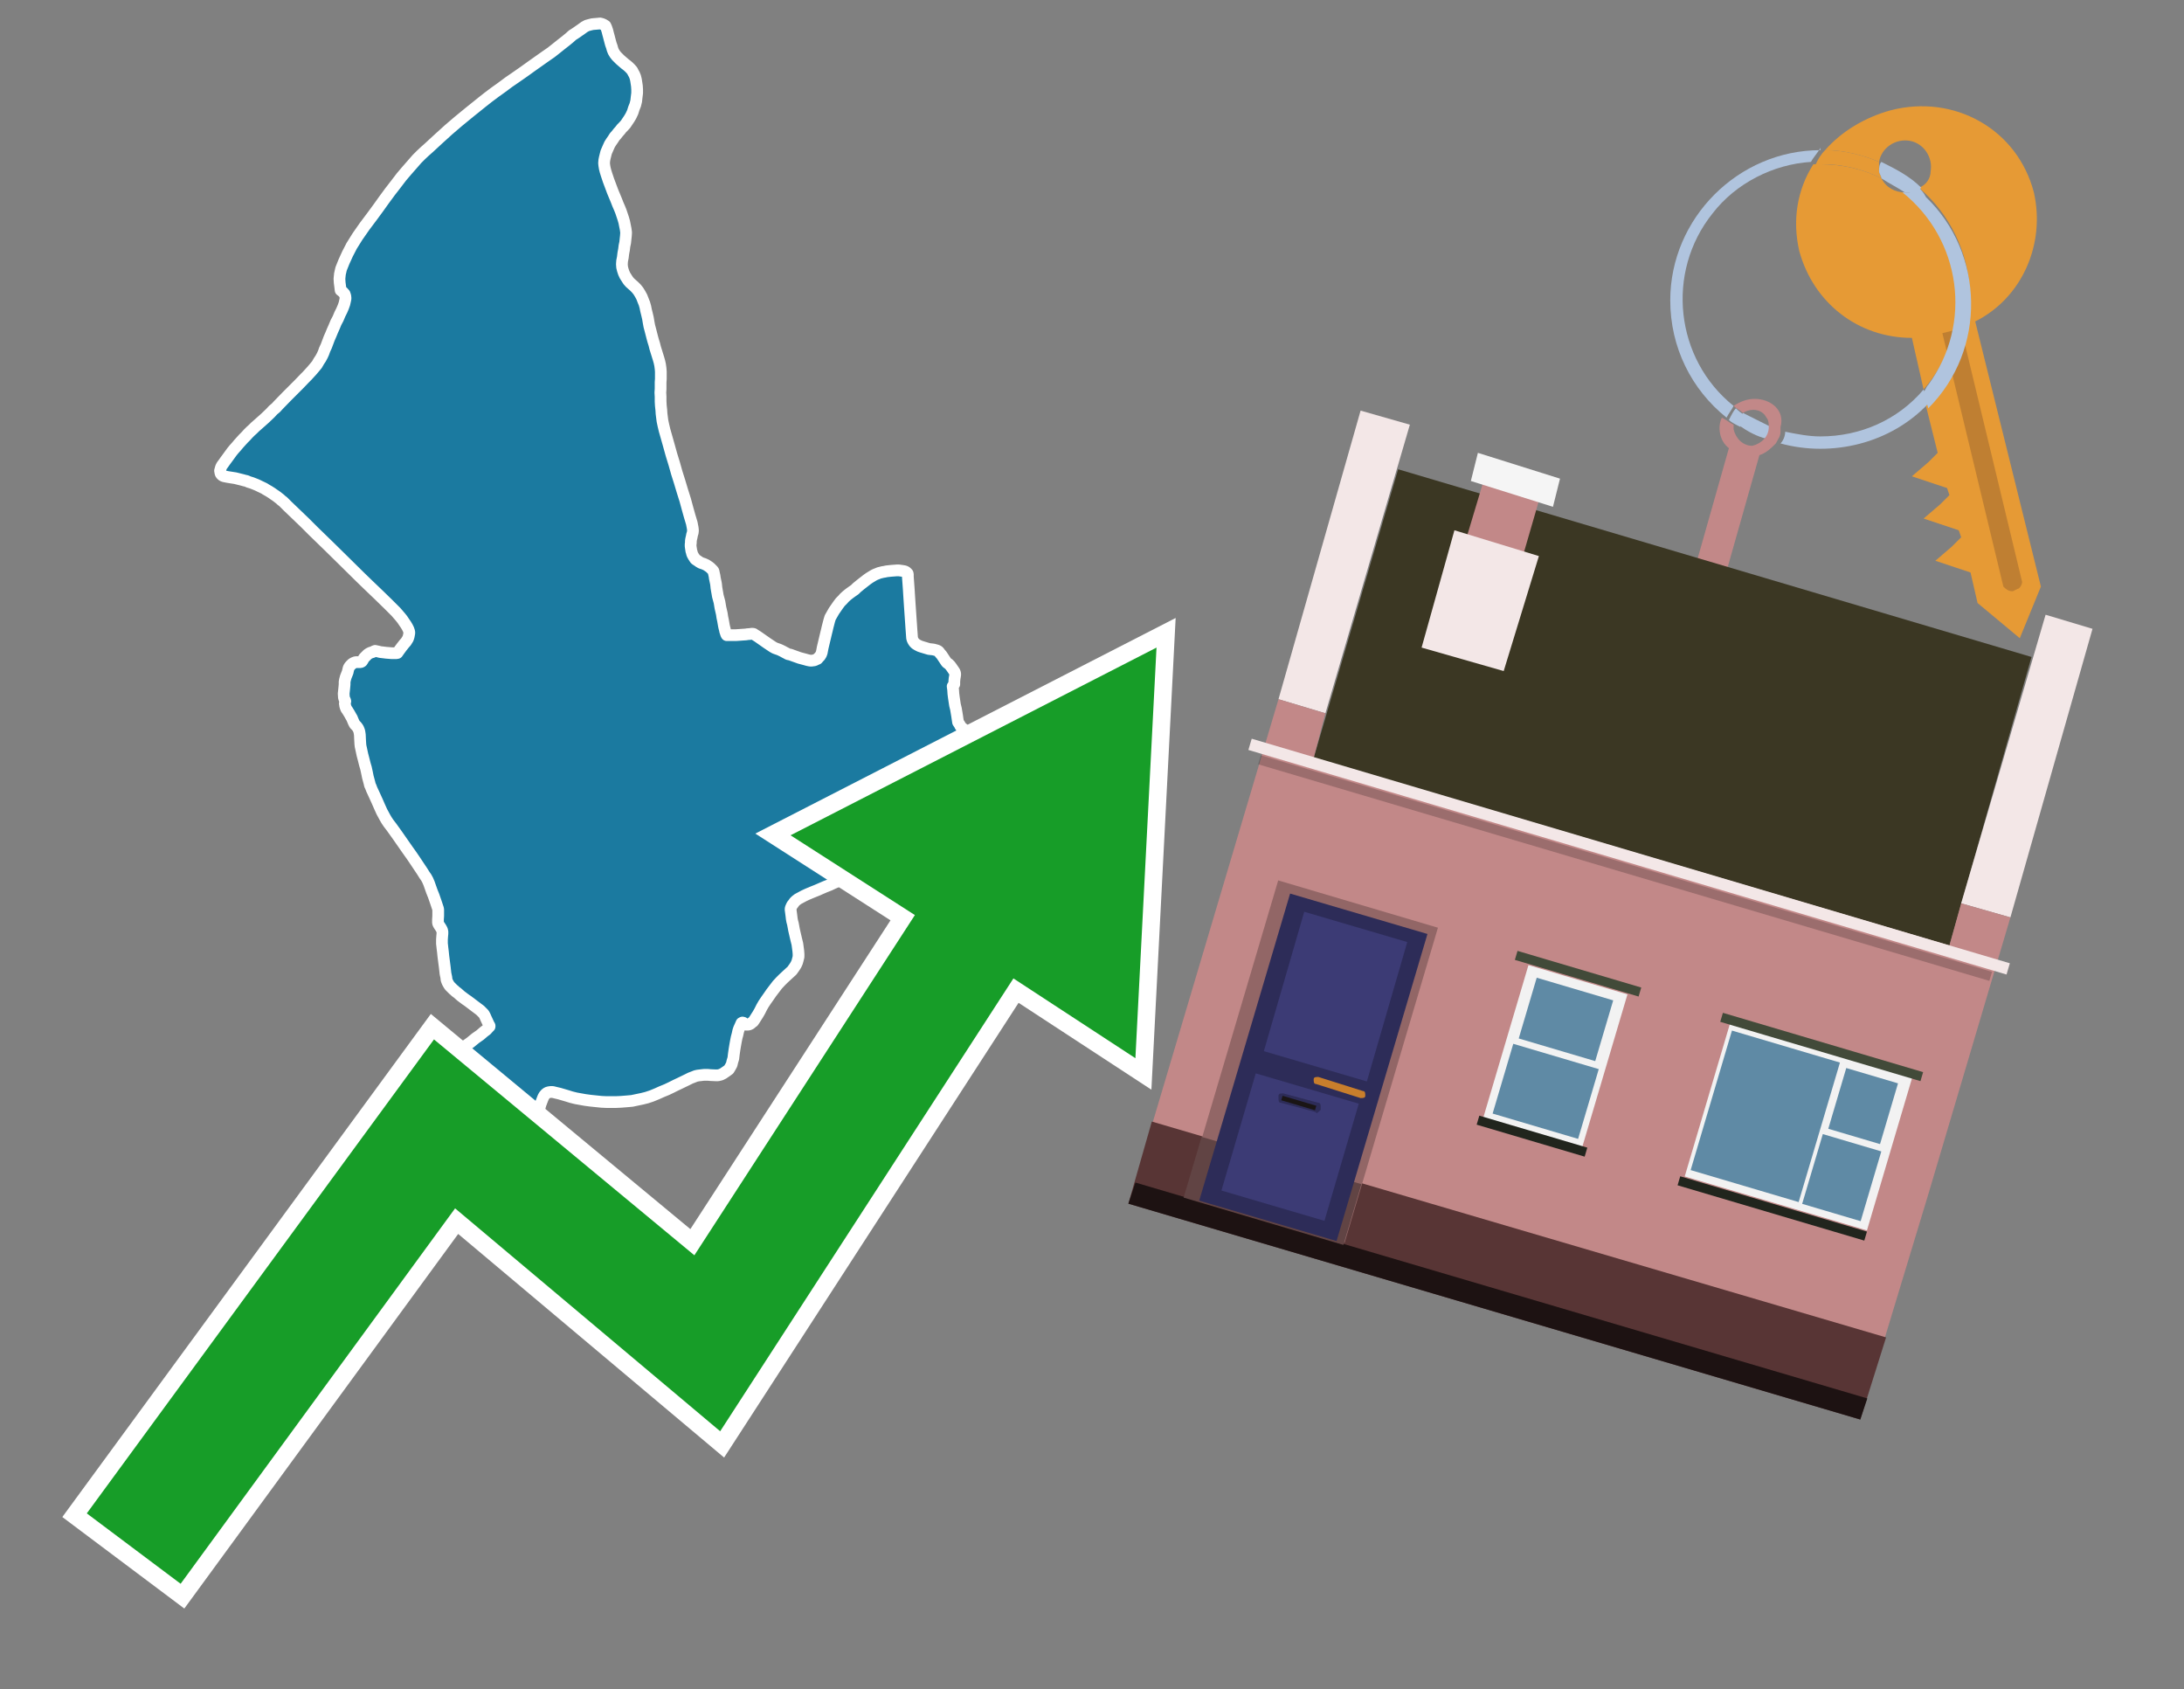 <?xml version="1.0" encoding="utf-8"?>
<!-- Generator: Adobe Illustrator 26.0.3, SVG Export Plug-In . SVG Version: 6.00 Build 0)  -->
<svg version="1.1" id="Text" xmlns="http://www.w3.org/2000/svg" xmlns:xlink="http://www.w3.org/1999/xlink" x="0px" y="0px"
	 width="93.1px" height="72px" viewBox="0 0 93.1 72" style="enable-background:new 0 0 93.1 72;" xml:space="preserve">
<rect x="0" y="0" width="93.1" height="72" fill="#808080" stroke="none"/>
<style type="text/css">
	.st0{fill:#1B7AA0;stroke:#FFFFFF;stroke-width:0.5;stroke-linejoin:round;}
	.st1{fill:none;stroke:#FFFFFF;stroke-width:1.5;stroke-miterlimit:10;}
	.st2{fill:#179D28;}
	.st3{fill:#E69A35;}
	.st4{fill:#B0C4DE;}
	.st5{fill:#C28888;}
	.st6{fill:#BF7F32;}
	.st7{fill-rule:evenodd;clip-rule:evenodd;fill:#3B3723;}
	.st8{fill-rule:evenodd;clip-rule:evenodd;fill:#F3E7E7;}
	.st9{fill-rule:evenodd;clip-rule:evenodd;fill:#C28888;}
	.st10{fill-rule:evenodd;clip-rule:evenodd;fill:#583535;}
	.st11{fill-rule:evenodd;clip-rule:evenodd;fill:#1D1212;}
	.st12{fill-rule:evenodd;clip-rule:evenodd;fill:#F5F5F5;}
	.st13{opacity:0.2;fill-rule:evenodd;clip-rule:evenodd;}
	.st14{fill-rule:evenodd;clip-rule:evenodd;fill:#926666;}
	.st15{fill-rule:evenodd;clip-rule:evenodd;fill:#614444;}
	.st16{fill:#2D2C58;}
	.st17{fill:#3C3B75;}
	.st18{fill:#C87E2C;}
	.st19{fill:#1A1515;}
	.st20{fill-rule:evenodd;clip-rule:evenodd;fill:#F2F2F2;}
	.st21{fill-rule:evenodd;clip-rule:evenodd;fill:#5F8AA5;}
	.st22{fill-rule:evenodd;clip-rule:evenodd;fill:#424A39;}
	.st23{fill-rule:evenodd;clip-rule:evenodd;fill:#21251D;}
</style>
<path class="st0" d="M38.23,24.31L38.32,24.31L38.39,24.32L38.46,24.33L38.52,24.34L38.57,24.35L38.61,24.37L38.64,24.39L38.66,24.41L38.69,24.44L38.7,24.47L38.7,24.54L38.7,24.58L38.74,25.13L38.75,25.3L38.78,25.76L38.85,26.78L38.88,27.19L38.9,27.26L38.93,27.32L38.97,27.38L39.03,27.44L39.11,27.49L39.21,27.54L39.3,27.57L39.4,27.6L39.5,27.63L39.6,27.66L39.69,27.67L39.78,27.68L39.86,27.7L39.93,27.72L39.98,27.74L40.02,27.77L40.07,27.84L40.14,27.92L40.2,28.01L40.34,28.22L40.38,28.26L40.43,28.29L40.46,28.32L40.5,28.36L40.56,28.44L40.69,28.63L40.71,28.68L40.72,28.74L40.71,28.81L40.7,28.87L40.69,28.93L40.68,29.05L40.68,29.11L40.68,29.16L40.61,29.25L40.63,29.4L40.64,29.56L40.66,29.72L40.71,30.05L40.75,30.21L40.8,30.51L40.82,30.65L40.84,30.78L40.92,30.9L40.93,30.93L40.94,30.95L41.0,31.01L41.06,31.06L41.15,31.14L41.22,31.19L41.97,31.77L42.07,31.86L42.16,31.95L42.25,32.04L42.33,32.14L42.4,32.22L42.46,32.3L42.52,32.38L42.57,32.46L42.62,32.54L42.59,32.57L42.56,32.59L42.53,32.6L42.39,32.64L42.34,32.65L42.27,32.68L42.14,32.72L42.09,32.74L42.05,32.76L41.94,32.81L41.83,32.86L41.78,32.88L41.68,32.94L41.57,33.0L41.54,33.02L41.47,33.05L41.38,33.08L41.19,33.15L40.9,33.26L40.64,33.35L40.48,33.41L40.41,33.43L40.32,33.46L40.3,33.47L40.28,33.53L40.26,33.57L40.22,33.63L40.17,33.69L40.04,33.84L39.98,33.92L39.98,34.07L39.97,34.22L39.96,34.38L39.92,34.53L39.9,34.67L39.87,34.8L39.88,34.92L39.9,35.03L39.92,35.14L39.98,35.38L39.92,35.48L39.91,35.5L39.88,35.52L39.82,35.55L39.8,35.57L39.76,35.57L39.73,35.57L39.53,35.55L39.26,35.54L39.03,35.52L38.72,35.5L38.45,35.48L38.11,35.45L37.79,35.45L37.65,35.46L37.52,35.48L37.41,35.52L37.31,35.57L37.21,35.62L37.14,35.68L37.09,35.75L37.03,35.82L37.0,35.9L36.94,35.97L36.88,36.04L36.8,36.11L36.71,36.17L36.6,36.22L36.43,36.31L36.34,36.34L36.27,36.38L36.21,36.41L36.15,36.44L36.09,36.47L36.02,36.55L35.99,36.59L35.98,36.63L35.97,36.67L35.97,36.72L35.98,36.89L36.04,37.13L36.07,37.23L36.08,37.27L36.06,37.32L35.98,37.38L35.9,37.45L35.81,37.5L35.69,37.57L35.53,37.64L35.36,37.72L35.18,37.79L34.81,37.95L34.61,38.03L34.42,38.11L34.27,38.18L34.14,38.25L34.01,38.32L33.92,38.39L33.86,38.45L33.82,38.51L33.77,38.57L33.74,38.63L33.71,38.7L33.7,38.76L33.71,38.83L33.73,38.98L33.74,39.06L33.75,39.15L33.77,39.26L33.8,39.37L33.85,39.64L33.91,39.9L33.95,40.07L33.99,40.23L34.01,40.38L34.03,40.53L34.04,40.66L34.04,40.78L34.01,40.9L33.98,41.01L33.93,41.12L33.86,41.23L33.76,41.37L33.65,41.47L33.53,41.58L33.4,41.7L33.27,41.83L33.14,41.97L33.01,42.14L32.88,42.31L32.77,42.47L32.65,42.64L32.55,42.79L32.47,42.93L32.39,43.09L32.31,43.23L32.24,43.34L32.17,43.45L32.11,43.54L32.05,43.58L32.0,43.63L31.94,43.66L31.89,43.67L31.8,43.67L31.69,43.59L31.65,43.58L31.61,43.6L31.58,43.67L31.54,43.76L31.5,43.85L31.47,43.94L31.44,44.08L31.4,44.23L31.37,44.38L31.34,44.55L31.31,44.73L31.28,44.94L31.26,45.11L31.22,45.24L31.19,45.37L31.13,45.48L31.07,45.58L30.99,45.64L30.83,45.75L30.73,45.8L30.61,45.83L30.5,45.83L30.28,45.82L30.18,45.81L30.01,45.81L29.75,45.84L29.66,45.86L29.56,45.9L29.43,45.95L29.29,46.02L28.98,46.17L28.81,46.25L28.61,46.35L28.42,46.44L28.2,46.53L28.0,46.62L27.78,46.71L27.57,46.78L27.37,46.83L26.94,46.92L26.72,46.94L26.47,46.96L26.25,46.97L26.05,46.97L25.86,46.97L25.64,46.96L25.16,46.91L24.94,46.88L24.55,46.81L24.35,46.76L24.19,46.71L24.02,46.66L23.85,46.61L23.68,46.57L23.56,46.54L23.47,46.54L23.4,46.55L23.33,46.57L23.26,46.62L23.2,46.69L23.16,46.76L23.12,46.86L23.04,47.07L23.01,47.18L22.91,47.48L22.85,47.62L22.77,47.78L22.66,47.94L22.54,48.12L22.41,48.32L22.25,48.54L22.06,48.79L21.84,49.04L21.58,49.34L21.3,49.61L21.02,49.88L20.74,50.14L20.49,50.37L20.24,50.56L20.01,50.72L19.79,50.84L19.61,50.92L19.47,50.97L19.35,51.0L19.28,50.98L19.23,50.93L19.19,50.87L19.16,50.8L19.12,50.73L19.1,50.67L19.05,50.53L19.04,50.48L19.01,50.38L19.0,50.34L18.98,50.26L18.96,50.14L18.94,50.02L18.92,49.91L18.92,49.85L18.91,49.75L18.9,49.58L18.89,49.44L18.89,49.24L18.88,49.15L18.88,48.94L18.89,48.86L18.91,48.75L18.92,48.67L18.94,48.54L18.99,48.36L19.02,48.26L19.06,48.11L19.09,48.0L19.17,47.81L19.21,47.73L19.23,47.68L19.28,47.59L19.34,47.49L19.39,47.41L19.44,47.35L19.51,47.27L19.58,47.19L19.6,47.17L19.6,47.15L19.59,47.12L19.57,47.09L19.55,47.04L19.51,46.99L19.46,46.93L19.4,46.86L19.34,46.79L19.27,46.71L19.03,46.45L18.93,46.35L18.83,46.25L18.76,46.15L18.72,46.04L18.73,45.9L18.78,45.76L18.86,45.6L18.99,45.41L19.17,45.19L19.37,44.98L19.58,44.78L19.81,44.6L20.05,44.43L20.27,44.25L20.47,44.11L20.62,43.98L20.74,43.89L20.82,43.8L20.87,43.75L20.87,43.72L20.83,43.65L20.78,43.54L20.71,43.39L20.68,43.32L20.66,43.28L20.62,43.21L20.55,43.14L20.51,43.1L20.47,43.06L20.39,43.0L20.27,42.91L19.94,42.66L19.85,42.6L19.65,42.45L19.49,42.31L19.42,42.26L19.37,42.21L19.33,42.18L19.23,42.08L19.17,42.02L19.13,41.96L19.09,41.89L19.07,41.85L19.04,41.77L19.03,41.73L19.03,41.68L18.99,41.49L18.96,41.22L18.93,40.99L18.9,40.76L18.88,40.56L18.86,40.4L18.85,40.3L18.84,40.22L18.84,40.04L18.85,39.9L18.86,39.79L18.86,39.7L18.85,39.67L18.84,39.63L18.79,39.54L18.71,39.42L18.68,39.36L18.67,39.33L18.67,39.19L18.68,39.03L18.68,38.77L18.67,38.72L18.66,38.69L18.59,38.48L18.49,38.19L18.41,37.99L18.29,37.65L18.26,37.58L18.23,37.51L18.17,37.4L18.1,37.3L18.0,37.14L17.78,36.81L17.66,36.63L17.53,36.44L17.38,36.23L16.92,35.57L16.69,35.25L16.56,35.08L16.48,34.96L16.41,34.84L16.34,34.71L16.28,34.6L16.18,34.38L16.08,34.15L15.92,33.8L15.85,33.65L15.8,33.52L15.77,33.46L15.75,33.37L15.68,33.11L15.65,32.96L15.6,32.73L15.57,32.63L15.55,32.56L15.5,32.36L15.45,32.17L15.39,31.89L15.37,31.8L15.36,31.71L15.35,31.54L15.34,31.32L15.33,31.25L15.32,31.19L15.31,31.15L15.27,31.05L15.25,31.02L15.23,30.99L15.19,30.94L15.13,30.88L15.11,30.85L15.09,30.81L15.07,30.77L15.02,30.65L15.0,30.6L14.98,30.57L14.89,30.41L14.81,30.28L14.76,30.21L14.73,30.13L14.71,30.06L14.71,30.04L14.7,29.98L14.71,29.94L14.71,29.92L14.72,29.89L14.71,29.85L14.68,29.79L14.66,29.72L14.65,29.56L14.66,29.47L14.67,29.38L14.68,29.28L14.69,29.17L14.69,29.06L14.71,28.96L14.74,28.85L14.78,28.75L14.82,28.65L14.84,28.56L14.86,28.48L14.89,28.42L14.93,28.37L14.97,28.33L15.01,28.29L15.08,28.25L15.13,28.23L15.17,28.22L15.27,28.22L15.33,28.22L15.37,28.22L15.4,28.21L15.43,28.19L15.47,28.13L15.49,28.09L15.52,28.04L15.64,27.92L15.67,27.89L15.73,27.85L15.79,27.82L15.82,27.81L15.89,27.79L15.94,27.76L15.99,27.74L16.04,27.75L16.13,27.77L16.21,27.79L16.38,27.81L16.46,27.82L16.71,27.84L16.8,27.84L16.88,27.84L16.94,27.83L17.01,27.73L17.12,27.58L17.23,27.44L17.31,27.35L17.34,27.3L17.39,27.22L17.42,27.13L17.43,27.08L17.45,26.97L17.44,26.91L17.41,26.82L17.36,26.72L17.3,26.62L17.23,26.52L17.15,26.4L17.07,26.3L16.88,26.08L16.77,25.97L16.56,25.76L16.17,25.38L15.68,24.91L15.38,24.62L14.65,23.9L14.03,23.29L13.35,22.63L13.0,22.28L12.49,21.79L12.27,21.58L12.17,21.48L12.07,21.38L11.99,21.32L11.95,21.28L11.81,21.17L11.74,21.12L11.68,21.08L11.58,21.01L11.47,20.94L11.4,20.9L11.33,20.86L11.27,20.82L11.06,20.72L11.0,20.69L10.91,20.65L10.73,20.58L10.6,20.54L10.51,20.5L10.42,20.48L10.35,20.46L10.27,20.44L10.03,20.38L9.9,20.36L9.71,20.33L9.56,20.3L9.5,20.28L9.46,20.25L9.42,20.21L9.4,20.17L9.39,20.12L9.38,20.06L9.4,19.99L9.42,19.92L9.46,19.84L9.52,19.76L9.59,19.66L9.73,19.47L9.81,19.36L9.89,19.25L9.98,19.14L10.08,19.03L10.18,18.91L10.28,18.8L10.38,18.69L10.48,18.59L10.58,18.48L10.68,18.38L10.78,18.29L10.87,18.2L10.95,18.13L11.21,17.9L11.31,17.81L11.53,17.6L11.64,17.48L11.76,17.38L11.87,17.26L12.22,16.9L12.48,16.64L12.74,16.38L12.98,16.13L13.09,16.02L13.2,15.9L13.3,15.79L13.41,15.66L13.51,15.54L13.59,15.4L13.67,15.28L13.74,15.15L13.79,15.04L13.84,14.9L13.91,14.75L14.03,14.43L14.1,14.27L14.17,14.1L14.25,13.92L14.32,13.75L14.41,13.58L14.49,13.39L14.57,13.23L14.63,13.09L14.68,12.95L14.71,12.82L14.73,12.72L14.72,12.62L14.69,12.53L14.61,12.44L14.52,12.37L14.5,12.2L14.48,12.05L14.47,11.88L14.49,11.68L14.54,11.46L14.66,11.16L14.81,10.83L14.99,10.48L15.24,10.08L15.54,9.65L15.87,9.21L16.12,8.87L16.37,8.52L16.62,8.18L16.86,7.87L17.12,7.53L17.35,7.26L17.57,7.01L17.77,6.78L17.95,6.6L18.11,6.45L18.28,6.3L18.68,5.93L18.89,5.74L19.11,5.54L19.32,5.36L19.53,5.18L20.03,4.77L20.28,4.57L20.54,4.36L20.82,4.14L21.1,3.93L21.38,3.73L21.69,3.5L22.01,3.28L22.34,3.05L22.66,2.82L23.24,2.41L23.5,2.23L23.74,2.04L23.94,1.88L24.12,1.74L24.29,1.6L24.4,1.5L24.51,1.43L24.6,1.37L24.67,1.32L24.73,1.28L24.91,1.15L25.02,1.09L25.13,1.06L25.25,1.03L25.36,1.02L25.48,1.01L25.58,1.0L25.66,1.02L25.73,1.05L25.81,1.1L25.85,1.19L25.89,1.31L25.92,1.43L25.95,1.54L26.01,1.77L26.04,1.88L26.08,1.99L26.11,2.1L26.15,2.2L26.21,2.3L26.28,2.39L26.43,2.54L26.51,2.61L26.58,2.67L26.65,2.73L26.73,2.79L26.81,2.86L26.87,2.92L26.95,3.01L26.99,3.09L27.04,3.18L27.08,3.28L27.11,3.4L27.13,3.53L27.15,3.66L27.16,3.81L27.16,3.97L27.14,4.13L27.12,4.31L27.08,4.47L27.02,4.62L26.97,4.78L26.9,4.93L26.83,5.05L26.75,5.17L26.67,5.29L26.58,5.39L26.5,5.47L26.43,5.56L26.35,5.65L26.28,5.74L26.2,5.83L26.13,5.94L26.06,6.04L25.99,6.15L25.94,6.26L25.84,6.49L25.81,6.61L25.78,6.73L25.76,6.83L25.75,6.95L25.76,7.05L25.78,7.17L25.81,7.29L25.85,7.42L25.94,7.69L26.0,7.85L26.06,8.01L26.12,8.17L26.27,8.53L26.34,8.71L26.41,8.87L26.47,9.02L26.52,9.17L26.57,9.32L26.61,9.46L26.64,9.61L26.67,9.76L26.69,9.91L26.68,10.06L26.65,10.34L26.62,10.48L26.6,10.64L26.57,10.8L26.55,10.97L26.52,11.12L26.51,11.26L26.52,11.39L26.55,11.51L26.59,11.63L26.64,11.74L26.71,11.85L26.78,11.96L26.86,12.05L26.95,12.13L27.03,12.2L27.12,12.29L27.21,12.4L27.29,12.53L27.36,12.66L27.41,12.79L27.47,12.94L27.51,13.08L27.54,13.23L27.58,13.39L27.62,13.56L27.65,13.74L27.68,13.9L27.72,14.05L27.8,14.36L27.84,14.51L27.89,14.67L27.93,14.83L28.07,15.28L28.11,15.42L28.14,15.56L28.16,15.71L28.17,15.84L28.17,16.15L28.16,16.29L28.16,16.42L28.16,16.58L28.15,16.73L28.16,16.91L28.16,17.11L28.17,17.29L28.19,17.47L28.2,17.63L28.22,17.79L28.24,17.94L28.28,18.13L28.33,18.34L28.41,18.62L28.52,19.01L28.62,19.37L28.74,19.76L28.85,20.15L28.97,20.53L29.09,20.93L29.21,21.31L29.31,21.68L29.4,22.0L29.49,22.3L29.53,22.51L29.54,22.61L29.53,22.7L29.5,22.8L29.49,22.86L29.46,22.99L29.45,23.06L29.45,23.13L29.44,23.2L29.44,23.27L29.45,23.35L29.46,23.41L29.47,23.48L29.49,23.54L29.5,23.59L29.52,23.64L29.57,23.73L29.6,23.77L29.62,23.81L29.66,23.85L29.71,23.88L29.81,23.95L29.88,23.99L29.94,24.01L30.0,24.03L30.11,24.08L30.17,24.12L30.23,24.16L30.28,24.2L30.36,24.28L30.4,24.32L30.42,24.36L30.43,24.42L30.46,24.55L30.47,24.63L30.52,24.87L30.53,24.95L30.54,25.05L30.56,25.17L30.58,25.28L30.6,25.4L30.67,25.66L30.69,25.78L30.71,25.9L30.77,26.16L30.79,26.3L30.82,26.44L30.86,26.67L30.88,26.76L30.9,26.83L30.91,26.89L30.93,26.95L30.96,27.04L30.98,27.07L31.01,27.07L31.13,27.07L31.37,27.07L31.65,27.05L31.8,27.04L31.85,27.03L31.98,27.02L32.04,27.01L32.09,27.01L32.13,27.02L32.14,27.03L32.3,27.13L32.7,27.41L32.94,27.57L33.03,27.62L33.11,27.65L33.17,27.67L33.2,27.68L33.29,27.72L33.37,27.76L33.48,27.82L33.54,27.85L33.59,27.88L33.69,27.9L33.8,27.94L33.94,27.99L34.08,28.04L34.34,28.11L34.41,28.13L34.5,28.15L34.57,28.16L34.65,28.15L34.72,28.14L34.78,28.11L34.85,28.08L34.9,28.02L34.95,27.97L35.0,27.89L35.03,27.81L35.07,27.6L35.22,26.97L35.25,26.85L35.28,26.72L35.35,26.45L35.39,26.32L35.47,26.18L35.55,26.04L35.64,25.91L35.73,25.78L35.82,25.66L35.92,25.56L36.0,25.47L36.1,25.38L36.2,25.3L36.31,25.22L36.44,25.13L36.52,25.05L36.69,24.91L36.78,24.84L36.87,24.77L36.96,24.7L37.06,24.63L37.24,24.52L37.32,24.48L37.4,24.45L37.47,24.42L37.63,24.38L37.7,24.37L37.79,24.35L37.97,24.33L38.23,24.31Z"/>
<polygon class="st1" points="49.3,27.6 33.7,35.6 39,39 29.6,53.5 18.5,44.3 3.7,64.5 7.7,67.5 19.4,51.5 30.7,61 43.2,41.7 
	48.4,45.1 "/>
<polygon class="st2" points="49.3,27.6 33.7,35.6 39,39 29.6,53.5 18.5,44.3 3.7,64.5 7.7,67.5 19.4,51.5 30.7,61 43.2,41.7 
	48.4,45.1 "/>
<path class="st3" d="M80.2,7.6c0-0.1-0.1-0.2-0.1-0.3c0-0.1,0-0.3,0-0.4c-0.7-0.3-1.5-0.5-2.3-0.5c-0.2,0.2-0.3,0.4-0.4,0.6
	c0.1,0,0.2,0,0.3,0C78.5,7,79.4,7.2,80.2,7.6z"/>
<path class="st4" d="M77.6,6.4c-3.5,0-6.4,2.9-6.4,6.4c0,2,0.9,3.8,2.4,5c0.1-0.2,0.2-0.3,0.3-0.5c-2.5-2-2.9-5.7-0.9-8.2
	c1-1.3,2.6-2.1,4.2-2.2c0.1-0.2,0.3-0.4,0.4-0.6V6.4z"/>
<path class="st3" d="M84.2,13.7c2-1,3-3.3,2.5-5.5C86,5.5,83.3,4,80.6,4.7c-1.1,0.3-2.1,0.9-2.8,1.7c0.8,0,1.6,0.2,2.3,0.5
	c0.1-0.6,0.7-1,1.3-0.9c0.6,0.1,1,0.7,0.9,1.3c0,0.3-0.2,0.6-0.5,0.7c2.7,2.3,2.9,6.4,0.6,9c-0.1,0.1-0.2,0.2-0.3,0.3l0.5,2
	l-0.4,0.4l-0.7,0.6l0.9,0.3l0.6,0.2l0.1,0.3l-0.4,0.4L82,22.1l0.9,0.3l0.6,0.2l0.1,0.3l-0.4,0.4l-0.7,0.6l0.9,0.3l0.6,0.2l0.3,1.3
	l1.8,1.5L87,25L84.2,13.7z"/>
<path class="st3" d="M81.2,8.2c-0.4,0-0.8-0.2-1-0.6C79.4,7.2,78.5,7,77.6,7c-0.1,0-0.2,0-0.3,0c-0.7,1.1-0.9,2.4-0.6,3.7
	c0.6,2.2,2.5,3.7,4.8,3.7l0.5,2.2c2.1-2.4,1.9-6.1-0.6-8.2C81.3,8.3,81.2,8.3,81.2,8.2z"/>
<path class="st4" d="M74.1,18.1c0.4,0.3,0.8,0.5,1.2,0.6c0.1-0.1,0.2-0.3,0.2-0.5l0,0c-0.4-0.2-0.8-0.4-1.2-0.6
	C74.2,17.8,74.1,17.9,74.1,18.1z"/>
<path class="st4" d="M74.4,17.7c-0.2-0.1-0.3-0.2-0.4-0.3c-0.1,0.1-0.2,0.3-0.3,0.5c0.1,0.1,0.3,0.2,0.5,0.3
	C74.1,17.9,74.2,17.8,74.4,17.7z"/>
<path class="st5" d="M74.8,17c-0.3,0-0.6,0.1-0.9,0.3c0.1,0.1,0.3,0.2,0.4,0.3c0.3-0.2,0.8-0.2,1,0.2c0.1,0.1,0.1,0.3,0.1,0.4l0,0
	c0,0.4-0.3,0.7-0.7,0.8c-0.4,0-0.7-0.3-0.8-0.7c0,0,0,0,0-0.1v-0.1c-0.2-0.1-0.3-0.2-0.5-0.3c-0.2,0.4-0.1,1,0.3,1.3l-1.7,6l1.3,0.3
	l1.7-6c0.3-0.1,0.5-0.3,0.7-0.5c0.1-0.2,0.2-0.3,0.2-0.5c0-0.1,0-0.1,0-0.2C76.1,17.5,75.5,17,74.8,17z"/>
<path class="st6" d="M86,25.1l-0.2,0.1c-0.2,0-0.3-0.1-0.4-0.2l0,0l-2.6-10.8l0.8-0.2l2.6,10.8C86.2,24.9,86.1,25.1,86,25.1L86,25.1
	z"/>
<path class="st4" d="M80.1,7.3c0,0.1,0.1,0.2,0.1,0.3c0.3,0.2,0.7,0.4,1,0.6c0.1,0,0.2,0,0.3,0c0.1,0,0.3-0.1,0.4-0.2
	c-0.5-0.5-1.1-0.8-1.7-1.1C80.1,7,80.1,7.2,80.1,7.3z"/>
<path class="st4" d="M77.6,18.6c-0.5,0-1-0.1-1.5-0.2c0,0.2-0.1,0.4-0.2,0.5c2.2,0.6,4.7,0,6.3-1.7L82,16.6
	C80.9,17.9,79.3,18.6,77.6,18.6z"/>
<path class="st4" d="M81.8,8c-0.1,0.1-0.2,0.1-0.4,0.2c-0.1,0-0.2,0-0.3,0c2.5,2,3,5.6,1.1,8.2c-0.1,0.1-0.1,0.2-0.2,0.3l0.2,0.7
	c2.5-2.5,2.4-6.6-0.1-9C82,8.2,81.9,8.1,81.8,8L81.8,8z"/>
<g>
	<polygon class="st7" points="83.1,40.3 56,32.3 59.6,20 86.6,28 83.1,40.3 	"/>
	<polygon class="st8" points="85.7,39.1 83.6,38.5 87.2,26.2 89.2,26.8 85.7,39.1 	"/>
	<polygon class="st8" points="56.5,30.4 54.5,29.8 58,17.5 60.1,18.1 56.5,30.4 	"/>
	<polygon class="st9" points="82.2,50.9 85.7,39.1 83.6,38.5 83.1,40.3 56,32.3 56.5,30.4 54.5,29.8 49,48.3 80.2,57.5 	"/>
	<polygon class="st10" points="79.3,60.5 80.4,57 49.1,47.8 48.1,51.3 79.3,60.5 	"/>
	<polygon class="st11" points="79.3,60.5 79.6,59.6 48.4,50.4 48.1,51.3 79.3,60.5 	"/>
	<polygon class="st9" points="65.7,21 63.3,20.3 62.4,23.3 64.8,24.1 65.7,21 	"/>
	<polygon class="st12" points="66.5,20.4 63,19.3 62.7,20.5 66.2,21.6 66.5,20.4 	"/>
	
		<rect x="52.6" y="36.3" transform="matrix(-0.959 -0.284 0.284 -0.959 125.669 91.284)" class="st8" width="33.7" height="0.5"/>
	
		<rect x="53.1" y="36.7" transform="matrix(-0.959 -0.284 0.284 -0.959 125.302 92.08)" class="st13" width="32.5" height="0.4"/>
	<polygon class="st8" points="65.6,23.7 62,22.6 60.6,27.6 64.1,28.6 65.6,23.7 	"/>
	<g>
		
			<rect x="52.3" y="38.3" transform="matrix(-0.959 -0.284 0.284 -0.959 96.599 104.548)" class="st14" width="7.1" height="14"/>
		
			<rect x="50.7" y="49.4" transform="matrix(0.959 0.284 -0.284 0.959 16.632 -13.321)" class="st15" width="7.1" height="2.7"/>
		<g transform="matrix( 0.861, 0, 0, 0.861, 2148,666.7) ">
			<g>
				<g>
					<g id="Symbol_9_0_Layer2_0_MEMBER_8_MEMBER_12_MEMBER_0_FILL_00000093865004065132929740000008290924546830182040_">
						<path class="st16" d="M-2424.1-728.1l-6.8-2l-4.5,15.2l6.8,2L-2424.1-728.1z"/>
					</g>
				</g>
			</g>
		</g>
		<g transform="matrix( 0.861, 0, 0, 0.861, 2148,666.7) ">
			<g>
				<g id="Symbol_9_0_Layer2_0_MEMBER_8_MEMBER_12_MEMBER_1_MEMBER_1_FILL_89_">
					<path class="st17" d="M-2430.2-729.2l-2,6.9l5.1,1.5l2-6.9L-2430.2-729.2z"/>
				</g>
			</g>
		</g>
		<g transform="matrix( 0.861, 0, 0, 0.861, 2148,666.7) ">
			<g>
				<g id="Symbol_9_0_Layer2_0_MEMBER_8_MEMBER_12_MEMBER_1_MEMBER_1_FILL_33_">
					<path class="st17" d="M-2432.6-721.2l-1.7,5.8l5.1,1.5l1.7-5.8L-2432.6-721.2z"/>
				</g>
			</g>
		</g>
		<path class="st18" d="M58.1,46.5l-1.9-0.6c-0.1,0-0.2,0-0.2,0.1l0,0c0,0.1,0,0.2,0.1,0.2l1.9,0.6c0.1,0,0.2,0,0.2-0.1l0,0
			C58.2,46.6,58.2,46.5,58.1,46.5z"/>
		<path class="st16" d="M56.1,47.4L54.6,47c-0.1,0-0.1-0.1-0.1-0.2l0-0.1c0-0.1,0.1-0.1,0.2-0.1l1.5,0.4c0.1,0,0.1,0.1,0.1,0.2
			l0,0.1C56.2,47.4,56.1,47.5,56.1,47.4z"/>
		
			<rect x="54.6" y="46.9" transform="matrix(0.959 0.284 -0.284 0.959 15.632 -13.782)" class="st19" width="1.5" height="0.2"/>
	</g>
	<g>
		
			<rect x="72.6" y="44.6" transform="matrix(0.959 0.284 -0.284 0.959 16.791 -19.771)" class="st20" width="8.1" height="6.8"/>
		<g>
			
				<rect x="72.2" y="45.2" transform="matrix(0.284 -0.959 0.959 0.284 8.218 106.272)" class="st21" width="6.2" height="4.8"/>
			
				<rect x="78.1" y="46" transform="matrix(0.284 -0.959 0.959 0.284 11.642 109.942)" class="st21" width="2.7" height="2.3"/>
			
				<rect x="77" y="48.9" transform="matrix(0.284 -0.959 0.959 0.284 8.06 111.263)" class="st21" width="3.1" height="2.6"/>
		</g>
		
			<rect x="73.2" y="44.4" transform="matrix(0.959 0.284 -0.284 0.959 15.855 -20.202)" class="st22" width="8.9" height="0.4"/>
		
			<rect x="71.4" y="51.3" transform="matrix(0.959 0.284 -0.284 0.959 17.722 -19.341)" class="st23" width="8.3" height="0.4"/>
	</g>
	<g>
		
			<rect x="64.1" y="41.6" transform="matrix(0.959 0.284 -0.284 0.959 15.498 -16.967)" class="st20" width="4.4" height="6.8"/>
		<g>
			
				<rect x="65.4" y="41.7" transform="matrix(0.284 -0.959 0.959 0.284 6.177 95.135)" class="st21" width="2.7" height="3.4"/>
			
				<rect x="64.3" y="44.6" transform="matrix(0.284 -0.959 0.959 0.284 2.595 96.457)" class="st21" width="3.1" height="3.8"/>
		</g>
		
			<rect x="64.5" y="41.3" transform="matrix(0.959 0.284 -0.284 0.959 14.563 -17.398)" class="st22" width="5.5" height="0.4"/>
		
			<rect x="62.9" y="48.2" transform="matrix(0.959 0.284 -0.284 0.959 16.429 -16.538)" class="st23" width="4.8" height="0.4"/>
	</g>
</g>
</svg>
